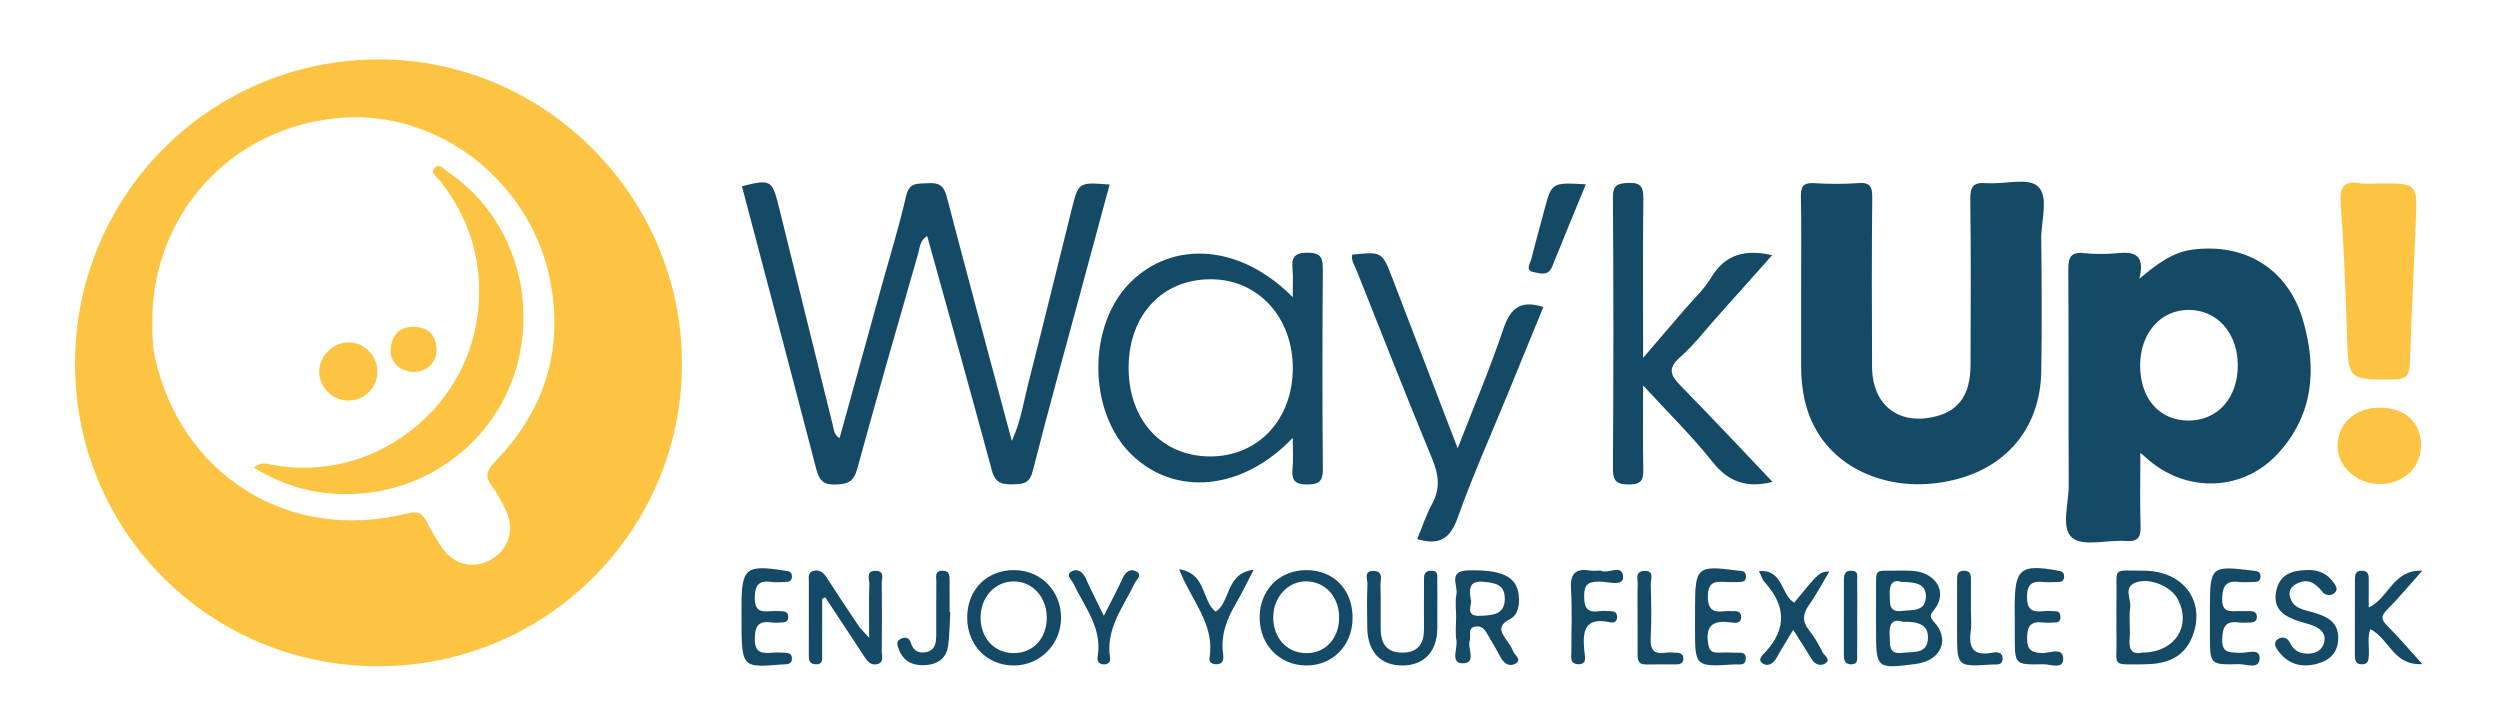 <?xml version="1.0" encoding="utf-8"?>
<!-- Generator: Adobe Illustrator 25.0.1, SVG Export Plug-In . SVG Version: 6.00 Build 0)  -->
<svg version="1.1" id="Calque_1" xmlns="http://www.w3.org/2000/svg" xmlns:xlink="http://www.w3.org/1999/xlink" x="0px" y="0px"
	 viewBox="0 0 841.89 243" style="enable-background:new 0 0 841.89 243;" xml:space="preserve">
<style type="text/css">
	.st0{clip-path:url(#SVGID_2_);fill:#144A66;}
	.st1{clip-path:url(#SVGID_2_);fill:#FCC442;}
</style>
<g>
	<defs>
		<rect id="SVGID_1_" x="25.27" y="20" width="790.47" height="204.36"/>
	</defs>
	<clipPath id="SVGID_2_">
		<use xlink:href="#SVGID_1_"  style="overflow:visible;"/>
	</clipPath>
	<path class="st0" d="M276.87,201.66c0,6.19,0.02,12.39-0.02,18.57c-0.01,1.54,0.5,3.57-2.17,3.47c-2.42-0.08-2.31-1.86-2.31-3.54
		c0-8.06-0.02-16.11,0.01-24.16c0.01-1.37-0.43-3.15,1.37-3.71c2.02-0.61,3.45,0.35,4.61,2.15c3.55,5.56,7.24,11.04,10.91,16.51
		c0.64,0.94,1.51,1.71,3.42,3.84c0-7.09-0.11-12.55,0.06-18.01c0.05-1.71-1.33-4.66,2.25-4.55c3.07,0.1,1.89,2.72,1.93,4.28
		c0.11,7.64,0.09,15.28,0.01,22.92c-0.01,1.49,0.84,3.56-1.43,4.2c-2.18,0.6-3.37-0.89-4.45-2.54c-4.34-6.65-8.75-13.27-13.14-19.91
		C277.58,201.35,277.22,201.51,276.87,201.66"/>
	<path class="st0" d="M640.32,195.96c-3.05-0.98-4.13,0.85-3.95,4.59c0.13,3-0.3,5.69,4.25,5.17c3.46-0.4,7.64,0.27,7.93-4.5
		C648.83,196.49,644.95,196.03,640.32,195.96 M640.73,209.39c-3.33-1.12-4.72,0.59-4.37,4.76c0.26,3.06-0.62,6.34,4.47,5.68
		c3.6-0.46,8.13,0.5,8.41-4.77C649.5,210.1,645.65,209.3,640.73,209.39 M639.66,192.16c2.67,0.01,5.33-0.15,7.93,0.79
		c5.63,2.05,7.57,7.58,3.86,12.24c-1.45,1.83-1.87,2.38-0.04,4.38c4.88,5.31,2.68,11.8-4.26,13.62c-0.8,0.22-1.62,0.36-2.43,0.46
		c-12.72,1.63-12.95,1.42-12.95-11.33c0-4.11-0.03-8.23,0.01-12.34C631.88,190.94,630.64,192.31,639.66,192.16"/>
	<path class="st0" d="M721.48,219.76c11.02-0.04,16.7-9.16,11.8-18.15c-2.23-4.11-9.23-7.15-13.97-5.47
		c-4.47,1.58-1.53,5.62-1.96,8.48c-0.5,3.43,0.12,7.01-0.19,10.48C716.83,218.94,718.13,220.54,721.48,219.76 M712.73,207.94
		c0-2.28-0.04-4.54,0.01-6.82c0.23-10.21-1.87-9.01,9.31-8.93c13.48,0.09,20.96,10.65,16.13,22.43c-2.98,7.23-9.18,9.05-16.13,9.09
		c-11.52,0.09-9.06,0.88-9.31-8.97C712.67,212.49,712.73,210.22,712.73,207.94"/>
	<path class="st0" d="M450.96,208.2c0.11-7.04-4.52-12.29-10.95-12.43c-6.25-0.12-11.27,5.32-11.24,12.19
		c0.04,6.8,4.46,11.74,10.73,11.98C446.03,220.22,450.85,215.28,450.96,208.2 M455.49,208.12c-0.04,9.34-6.84,16.16-15.9,15.98
		c-8.76-0.19-15.33-6.99-15.4-15.98c-0.08-9.33,6.54-16.12,15.71-16.13C449.16,191.98,455.54,198.59,455.49,208.12"/>
	<path class="st0" d="M352.5,207.96c-0.01-6.98-4.9-12.26-11.25-12.16c-6.37,0.09-11.16,5.49-11.03,12.44
		c0.12,6.77,4.64,11.58,11.01,11.7C347.82,220.04,352.52,215.07,352.5,207.96 M325.71,207.77c0.09-9.38,6.78-15.95,16.06-15.78
		c8.8,0.16,15.45,6.95,15.55,15.87c0.09,9-7.03,16.27-15.94,16.25C332.28,224.08,325.62,217.13,325.71,207.77"/>
	<path class="st0" d="M495.31,202.05c0.7,1.16-2.48,5.68,3.34,5.33c4.08-0.24,8.16-0.34,8.1-5.93c-0.06-4.76-3.51-5.17-7.25-5.53
		C495.36,195.53,494.49,197.48,495.31,202.05 M490.36,207.57c0-2.48-0.41-5.04,0.1-7.42c0.63-2.9-3.06-7.9,3.98-8.07
		c11.11-0.28,16.23,1.94,16.99,8.2c0.39,3.26-0.11,6.77-3.01,8.27c-4.29,2.2-2.97,4.34-1.04,7.05c0.83,1.16,1.66,2.4,2.18,3.73
		c0.51,1.32,3,2.73,0.9,4.08c-1.93,1.23-3.9,0.21-5.08-1.99c-1.45-2.73-3.06-5.38-4.6-8.06c-0.86-1.51-1.96-2.69-3.92-2.36
		c-2.48,0.41-1.63,2.41-1.83,3.9c-0.03,0.21,0.05,0.43-0.02,0.62c-1.07,2.67,2.51,7.93-2.56,7.85c-4.12-0.07-1.52-5.02-1.99-7.74
		C490.01,213.01,490.36,210.26,490.36,207.57"/>
	<path class="st0" d="M744.21,207.91c0-1.24,0-2.48,0-3.72c0-13.31,0.56-13.77,14.16-12.06c1.52,0.19,3.06,0.14,2.87,2.23
		c-0.14,1.68-1.54,1.63-2.79,1.64c-1.44,0.02-2.9,0.16-4.33-0.02c-4.15-0.51-5.62,0.92-5.79,5.37c-0.21,5.19,2.79,4.46,5.85,4.44
		c1.24,0,2.48,0.01,3.72,0.02c1.16,0.02,2.02,0.49,2.12,1.73c0.13,1.65-0.95,2.09-2.34,2.1c-1.24,0.01-2.5,0.15-3.72-0.01
		c-4.37-0.61-5.47,1.28-5.62,5.53c-0.17,4.98,2.62,4.45,5.83,4.69c2.39,0.2,6.76-1.75,6.77,1.7c0.02,4.14-4.53,2.04-6.96,2.11
		c-9.77,0.27-9.77,0.11-9.77-9.56C744.21,212.03,744.21,209.98,744.21,207.91"/>
	<path class="st0" d="M815.74,223.64c-9.85,0.56-11.19-8.66-17.5-11.74c-1.1,2.73-0.34,5.77-0.53,8.68c-0.09,1.5-0.04,3-2.08,3.13
		c-2.37,0.15-2.62-1.38-2.62-3.22c0.03-8.46,0.02-16.94,0.02-25.41c0-1.55,0.22-2.86,2.27-2.89c2.01-0.02,2.39,1.16,2.39,2.79
		c-0.02,3.04-0.01,6.06-0.01,9.59c6.83-3.15,8.16-12.85,18.03-12.37c-4.32,4.84-7.86,9.1-11.75,13.01c-2.05,2.07-2.27,3.3-0.11,5.45
		C807.74,214.52,811.29,218.73,815.74,223.64"/>
	<path class="st0" d="M678.47,207.72v-3.71c0-12.47,1.98-14.07,14.3-11.9c1.42,0.25,2.36,0.49,2.33,2.09
		c-0.03,1.77-1.28,1.81-2.56,1.81c-1.44,0-2.9,0.12-4.32-0.02c-3.68-0.36-5.57,0.46-5.61,4.91c-0.04,4.36,1.64,5.32,5.36,4.92
		c1.43-0.15,2.88-0.05,4.32,0.02c1.37,0.05,1.59,1.05,1.57,2.15c-0.01,0.96-0.54,1.55-1.47,1.61c-1.44,0.07-2.9,0.2-4.32,0.02
		c-3.92-0.47-5.4,0.88-5.44,5.09c-0.04,4.21,1.48,5.15,5.33,5.2c2.37,0.04,6.93-2.19,6.83,2.13c-0.08,3.51-4.43,1.58-6.76,1.64
		c-9.54,0.25-9.54,0.1-9.54-9.15V207.72z"/>
	<path class="st0" d="M777.04,191.96c3.56-0.13,6.49,1.1,8.63,3.95c0.84,1.14,1.94,2.53,0.49,3.79c-1.19,1.03-3.11,0.83-3.96-0.26
		c-2.43-3.09-5.02-4.92-8.95-2.78c-1.57,0.85-2.54,2.19-2.15,4.03c0.93,4.33,4.8,4.62,8.07,5.59c4.4,1.31,8.24,3.1,8.25,8.54
		c0.01,4.86-2.77,7.56-7.22,8.73c-5.03,1.33-9.43,0.21-12.71-3.96c-0.91-1.15-2.27-2.98-0.46-4.31c1.44-1.07,3.23-0.69,4.12,1.17
		c0.97,2.04,2.58,3.3,4.71,3.58c2.81,0.36,5.59-0.3,6.65-3.2c1.14-3.12-0.82-5.06-3.58-6.15c-1.52-0.6-3.15-0.93-4.72-1.45
		c-4.8-1.6-8.84-3.89-7.72-10C767.56,193.37,771.91,192.04,777.04,191.96"/>
	<path class="st0" d="M484.03,204.89c0,2.27,0.03,4.54,0,6.81c-0.12,7.71-4.38,12.27-11.52,12.4c-7.45,0.12-11.92-4.46-12.07-12.53
		c-0.09-4.95-0.14-9.9,0.05-14.85c0.06-1.67-1.4-4.71,2.27-4.46c3.27,0.23,2.06,3.05,2.12,4.84c0.15,4.94,0.02,9.89,0.08,14.85
		c0.06,4.82,2.06,7.87,7.37,7.82c5.35-0.04,7.21-3.12,7.2-7.96c-0.02-5.36-0.03-10.73,0.01-16.09c0.01-1.62-0.23-3.45,2.3-3.53
		c2.73-0.09,2.13,1.93,2.17,3.42C484.08,198.7,484.03,201.79,484.03,204.89"/>
	<path class="st0" d="M604.21,202.94c8.46-10.33,8.46-10.33,11.83-10.5c-2.4,4.02-4.31,7.74-6.73,11.11
		c-2.21,3.09-2.55,5.65-0.05,8.74c1.79,2.22,3.22,4.79,4.5,7.35c0.57,1.15,3.16,2.54,0.63,3.92c-1.4,0.76-3.2,0.22-4.24-1.5
		c-1.91-3.14-3.92-6.23-6.28-9.96c-2.09,3.51-3.91,6.39-5.56,9.38c-1.05,1.92-2.8,3.04-4.53,2.06c-2.27-1.28-0.13-3.03,0.71-3.95
		c7.41-8.01,6.81-15.77-0.28-23.59c-0.78-0.85-1.11-2.13-1.88-3.69C600.56,191.64,599.66,200.35,604.21,202.94"/>
	<path class="st0" d="M249.71,207.8v-3.72c0-12.77,1.47-13.98,14.38-11.93c1.24,0.2,2.53,0.1,2.6,1.86
		c0.07,1.74-1.09,1.97-2.42,1.99c-1.44,0.01-2.91,0.18-4.32-0.02c-4.07-0.56-5.68,0.62-5.78,5.19c-0.09,4.8,2.24,4.91,5.62,4.64
		c1.03-0.08,2.06-0.03,3.1,0c1.27,0.04,2.52,0.13,2.56,1.88c0.05,1.76-1.16,1.92-2.46,1.95c-1.03,0.02-2.08,0.14-3.09-0.01
		c-4.11-0.6-5.61,0.73-5.72,5.23c-0.14,5.11,2.39,5.24,6.01,4.92c1.24-0.1,2.48-0.04,3.72,0.01c1.24,0.04,2.62,0.05,2.76,1.73
		c0.19,2.12-1.38,2.18-2.88,2.24c-0.21,0.01-0.41-0.01-0.62,0.01C249.71,224.89,249.71,224.89,249.71,207.8"/>
	<path class="st0" d="M570.82,207.71v-3.1c0-13.69,0.71-14.3,14.36-12.46c1.18,0.16,2.6-0.09,2.78,1.67
		c0.22,2.17-1.33,2.17-2.82,2.19c-1.25,0.01-2.48,0.05-3.72-0.01c-3.45-0.18-6.26-0.44-6.29,4.79c-0.02,4.91,2.13,5.48,5.92,5.01
		c0.61-0.07,1.24-0.03,1.85,0c1.38,0.06,3.22-0.38,3.42,1.66c0.26,2.63-1.94,2.36-3.45,2.15c-5.58-0.78-8.63,0.65-7.64,7.11
		c0.38,2.48,1.33,3.14,3.52,3.05c1.85-0.07,3.72-0.07,5.57,0.02c1.53,0.07,3.74-0.48,3.59,2.1c-0.14,2.49-2.34,1.77-3.84,1.86
		c-13.26,0.82-13.26,0.81-13.26-12.33V207.71z"/>
	<path class="st0" d="M720.7,122.95c-0.05,11.13,6.33,18.54,16.06,18.68c9.97,0.12,16.89-7.59,16.83-18.74
		c-0.05-10.75-6.98-18.52-16.51-18.53C727.63,104.33,720.75,112.15,720.7,122.95 M720.78,152.48c0,9.12-0.18,16.76,0.07,24.39
		c0.12,3.79-0.58,5.65-4.96,5.32c-6.16-0.47-14.25,2-18.03-1.07c-3.96-3.24-1.16-11.64-1.2-17.77c-0.14-24.17,0.03-48.36-0.15-72.53
		c-0.03-4.19,0.85-6.05,5.38-5.57c3.68,0.38,7.45,0.36,11.15,0.01c5.55-0.54,9.45,0.28,7.4,8.59c6.01-4.97,11.13-8.91,17.88-9.79
		c17.67-2.29,32.1,6.41,37.17,23.58c4.81,16.3,3.69,32.07-8.48,45.2c-11.55,12.46-29.95,13.22-43.05,2.4
		C723.22,154.62,722.51,153.97,720.78,152.48"/>
	<path class="st0" d="M606.54,97.21c0-10.33,0.13-20.66-0.07-30.98c-0.07-3.43,0.79-4.77,4.42-4.55c4.94,0.3,9.94,0.35,14.87-0.02
		c3.96-0.3,4.77,1.12,4.73,4.85c-0.19,19-0.16,38-0.06,57.01c0.08,13.2,9.28,20.04,21.97,16.56c7.47-2.06,11.15-7.5,11.19-17.11
		c0.07-18.59,0.15-37.19-0.08-55.77c-0.05-4.2,0.84-5.89,5.35-5.53c5.93,0.48,13.95-1.98,17.34,1.03c3.89,3.46,1.13,11.62,1.2,17.73
		c0.17,14.87,0.25,29.74,0.01,44.62c-0.29,18.21-10.79,31.53-28.08,36.22c-19.14,5.19-38.28-1.09-47.16-15.53
		c-4.23-6.9-5.63-14.53-5.63-22.5C606.54,114.56,606.54,105.89,606.54,97.21"/>
	<path class="st0" d="M340.74,148.49c3.11-6.8,3.94-13.13,5.5-19.2c5-19.56,9.77-39.2,14.66-58.8c2.29-9.18,2.32-9.17,12.77-8.34
		c-3.33,12.32-6.63,24.54-9.93,36.75c-5.36,19.9-10.9,39.75-15.96,59.74c-1.06,4.21-3.22,4.37-6.57,4.45
		c-3.64,0.1-6.01-0.32-7.17-4.58c-7.06-26.23-14.41-52.4-21.81-79.05c-2.53,1.58-2.47,3.97-3.03,5.91
		c-6.93,24.16-13.92,48.31-20.53,72.55c-1.2,4.41-3.29,5.12-7.34,5.25c-4.3,0.14-5.54-1.71-6.5-5.4
		c-8.23-31.71-16.63-63.38-24.98-95.05c9.62-2.46,10.18-2.17,12.44,6.92c6.1,24.61,12.16,49.22,18.23,73.84
		c0.34,1.38,0.34,2.9,2.21,4.08c4.68-16.95,9.33-33.74,13.97-50.53c2.86-10.33,6.06-20.57,8.43-31.01c1.09-4.82,4.01-4.08,7.26-4.32
		c3.56-0.27,5.43,0.63,6.42,4.48C325.89,93.28,333.21,120.33,340.74,148.49"/>
	<path class="st0" d="M407.4,153.71c16.23,0.07,27.94-12.37,27.96-29.7c0.02-17.05-11.53-29.77-27.23-29.96
		c-16.49-0.22-27.92,11.79-28.06,29.47C379.94,141.29,391.11,153.62,407.4,153.71 M435.34,147.45
		c-16.99,17.86-39.65,19.78-54.2,5.72c-14.8-14.29-15.06-43.5-0.54-58.02c14.46-14.45,37.21-12.85,54.73,4.92
		c0-3.75,0.19-6.45-0.04-9.11c-0.33-3.8,0.11-5.89,5.02-5.86c4.78,0.04,5.18,1.92,5.16,5.84c-0.16,22.29-0.19,44.59,0.01,66.88
		c0.04,4.06-1.05,5.27-5.15,5.33c-4.23,0.06-5.44-1.38-5.07-5.32C435.57,154.82,435.34,151.75,435.34,147.45"/>
	<path class="st0" d="M596.94,162.3c-9.12,2.21-15.04-0.21-20.29-6.82c-6.77-8.55-14.65-16.23-23.32-25.68
		c0,10.39-0.13,19.28,0.06,28.18c0.08,3.53-0.59,5.14-4.65,5.17c-4.23,0.03-5.61-1.01-5.58-5.47c0.21-30.35,0.21-60.71,0-91.08
		c-0.03-4.32,1.51-4.85,5.26-5c4.33-0.16,5.02,1.52,4.98,5.33c-0.18,17.35-0.07,34.69-0.07,53.57c5.15-5.99,9.46-11.02,13.77-16.05
		c3.09-3.61,6.7-6.91,9.11-10.93c4.75-7.92,11.47-9.64,20.58-7.59c-6.32,7.08-12.4,13.92-18.51,20.75
		c-4.13,4.61-7.93,9.61-12.55,13.67c-4.47,3.93-2.93,6.32,0.42,9.74C576.38,140.51,586.36,151.2,596.94,162.3"/>
	<path class="st0" d="M455.36,85.74c10.1-1.02,10.09-1.02,13.63,8.2c7.15,18.64,14.3,37.26,21.89,57.02
		c5.46-14.07,10.93-26.94,15.37-40.15c2.34-6.96,5.72-9.9,13.49-7.43c-3.96,9.67-7.98,19.46-11.99,29.25
		c-5.69,13.9-11.85,27.64-16.89,41.78c-2.55,7.16-6.31,9.31-13.6,7.12c1.66-3.98,2.98-8.12,5.02-11.87
		c2.8-5.15,2.24-9.77,0.06-15.04c-8.72-21.12-17.09-42.4-25.53-63.64C456.14,89.3,454.96,87.72,455.36,85.74"/>
	<path class="st1" d="M801.55,61.77c12.49,0,12.52,0,11.99,12.62c-0.67,16.03-1.47,32.06-2,48.1c-0.12,3.87-1.27,5.24-5.38,5.27
		c-15.54,0.11-15.35,0.27-15.82-15.5c-0.42-14.6-1.05-29.21-2.11-43.78c-0.39-5.46,0.91-7.66,6.53-6.78
		C796.96,62.06,799.28,61.77,801.55,61.77"/>
	<path class="st1" d="M801.36,137.29c8.38-0.01,13.81,4.8,13.96,12.37c0.16,7.61-5.9,13.41-13.96,13.34
		c-7.67-0.05-14.14-5.84-14.18-12.69C787.13,142.72,793.03,137.3,801.36,137.29"/>
	<path class="st0" d="M534.04,62.07c-3.91,9.54-7.69,18.6-11.34,27.71c-1.37,3.42-4.28,2.22-6.32,1.84
		c-2.91-0.55-1.03-2.95-0.67-4.46c1.31-5.38,2.86-10.71,4.26-16.07C522.51,61.41,522.49,61.41,534.04,62.07"/>
	<path class="st0" d="M539.05,192.15c2.17,1.36,7.44-2.48,7.55,2.17c0.07,3.29-5.11,1.54-7.84,1.54c-3.79,0-5.31,0.75-5.29,5.01
		c0.02,4.17,1.33,5.51,5.25,4.94c1.2-0.18,2.46-0.03,3.7,0.01c1.1,0.03,2.04,0.33,2.14,1.66c0.13,1.64-0.86,2.4-2.24,2.1
		c-9.2-2.03-9.4,3.51-8.74,10.08c0.15,1.54,0.98,4.12-2.16,4.01c-2.87-0.1-2.24-2.43-2.25-4.16c-0.05-7.01,0.32-14.03-0.13-21
		c-0.33-5.17,1.33-7.22,6.46-6.38C536.49,192.3,537.54,192.15,539.05,192.15"/>
	<path class="st0" d="M371.72,207.39c2.4-4.76,4.55-8.72,6.41-12.82c0.96-2.1,2.55-3.09,4.36-2.22c2.47,1.18,0.19,2.88-0.37,4.05
		c-3.85,8.05-9.85,15.34-8.29,25.2c0.23,1.46-0.78,2.21-2.31,2.12c-1.66-0.11-2.11-1.29-1.89-2.56c1.66-9.67-4.41-16.73-8.12-24.61
		c-0.59-1.26-2.82-2.9-0.64-4.12c2.08-1.16,3.79,0.21,4.8,2.42C367.44,198.78,369.4,202.61,371.72,207.39"/>
	<path class="st0" d="M397.06,191.69c9.32,1.39,7.53,10.64,12.33,14.29c5.13-3.29,3.28-12.98,12.82-14.13
		c-2.41,4.59-4.09,8.11-6.05,11.46c-3.09,5.24-5.13,10.68-4.28,16.92c0.23,1.65,0.19,3.46-2.28,3.47c-1.44,0.01-2.54-0.7-2.3-2.19
		C409.2,210.23,401.23,202.33,397.06,191.69"/>
	<path class="st0" d="M320.02,206.17c-0.25,3.9-0.2,7.86-0.81,11.7c-0.71,4.36-4.16,6.04-8.15,6.15c-3.73,0.1-6.86-1.38-8.31-5.2
		c-0.51-1.35-1.24-2.9,0.62-3.72c1.41-0.63,2.82-0.51,3.38,1.43c0.77,2.64,2.72,3.63,5.25,3.05c3.09-0.72,3.28-3.33,3.29-5.89
		c0.01-5.99-0.04-11.98,0.03-17.97c0.02-1.46-0.68-3.53,2.07-3.53c2.51-0.01,2.38,1.78,2.39,3.44c0.03,3.51,0.01,7.02,0.01,10.53
		C319.87,206.16,319.94,206.17,320.02,206.17"/>
	<path class="st0" d="M551.47,207.55c0-3.5-0.12-7.02,0.05-10.51c0.09-1.79-1.13-4.62,2.18-4.78c3.62-0.18,2.15,2.85,2.19,4.51
		c0.19,5.97,0.32,11.97-0.01,17.94c-0.22,3.97,0.93,5.75,5.06,5.1c1.2-0.2,2.47-0.02,3.71,0.01c1.44,0.04,2.39,0.66,2.23,2.24
		c-0.13,1.28-1.09,1.66-2.19,1.67c-3.5,0.03-7,0.01-10.51,0.03c-2.75,0.02-2.72-1.9-2.71-3.83
		C551.48,215.8,551.47,211.68,551.47,207.55"/>
	<path class="st0" d="M663.72,206.17c0,2.06,0.25,4.15-0.04,6.17c-0.81,5.55,0.62,8.67,7.01,7.49c1.48-0.27,3.7-0.5,3.7,1.96
		c-0.01,2.46-2.16,1.89-3.72,2c-11.61,0.75-11.61,0.75-11.61-10.93c0-5.76-0.01-11.51,0.01-17.28c0.01-1.65-0.14-3.42,2.38-3.37
		c2.53,0.04,2.24,1.88,2.27,3.48C663.74,199.18,663.72,202.67,663.72,206.17"/>
	<path class="st0" d="M625.43,207.68c0,4.3,0.03,8.61-0.02,12.91c-0.01,1.36,0.36,3.06-1.88,3.13c-2.3,0.06-2.6-1.4-2.6-3.24
		c0.03-8.4,0.03-16.8,0.01-25.21c0-1.87,0.44-3.22,2.72-3.08c2.32,0.14,1.72,1.93,1.75,3.19
		C625.49,199.47,625.43,203.58,625.43,207.68"/>
	<path class="st1" d="M51.28,108.18c0.09,3.42-0.08,7.54,0.79,11.63c8.59,40.08,45.13,63.09,84.89,53.12
		c3.71-0.94,5.25-0.1,6.8,2.85c1.62,3.11,3.34,6.21,5.38,9.03c4.1,5.64,10.58,6.91,16.42,3.5c5.67-3.3,7.81-9.91,4.95-16.09
		c-1.38-2.99-2.95-5.95-4.9-8.59c-2.47-3.34-1.63-5.35,1.13-8.21c16.13-16.65,22.85-36.5,18.81-59.51
		c-5.99-34.19-37.39-58.96-70.96-56.23C78.34,42.66,51.29,71.61,51.28,108.18 M127.29,224.36C70.62,224.3,25.22,178.92,25.27,122.41
		C25.32,65.59,71,19.94,127.75,20c55.94,0.06,101.94,46.35,101.91,102.56C229.62,178.84,183.79,224.42,127.29,224.36"/>
	<path class="st1" d="M85.46,157.48c2.7-2.19,4.48-1.27,6.21-0.95c33.25,6.21,65.42-17.7,69.25-51.24
		c1.89-16.68-2.49-31.36-12.76-44.48c-0.95-1.19-3.25-2.37-1.95-4.04c1.71-2.15,3.32,0.25,4.65,1.15
		c20.43,13.8,29.82,39.62,23.47,64.3c-6.19,24.02-27.04,41.54-51.84,43.88C109.36,167.35,97.3,164.73,85.46,157.48"/>
	<path class="st1" d="M127.11,125.09c0.01,5.41-4.37,9.78-9.78,9.8c-5.36,0.03-9.9-4.48-9.84-9.74c0.07-5.29,4.53-9.77,9.82-9.87
		C122.56,115.18,127.09,119.72,127.11,125.09"/>
	<path class="st1" d="M139.29,125.24c-4.53,0-8.16-3.39-7.76-7.74c0.43-4.72,3.05-7.66,8.09-7.46c4.65,0.18,7.18,2.84,7.4,7.43
		C147.24,121.92,143.83,125.24,139.29,125.24"/>
</g>
</svg>
